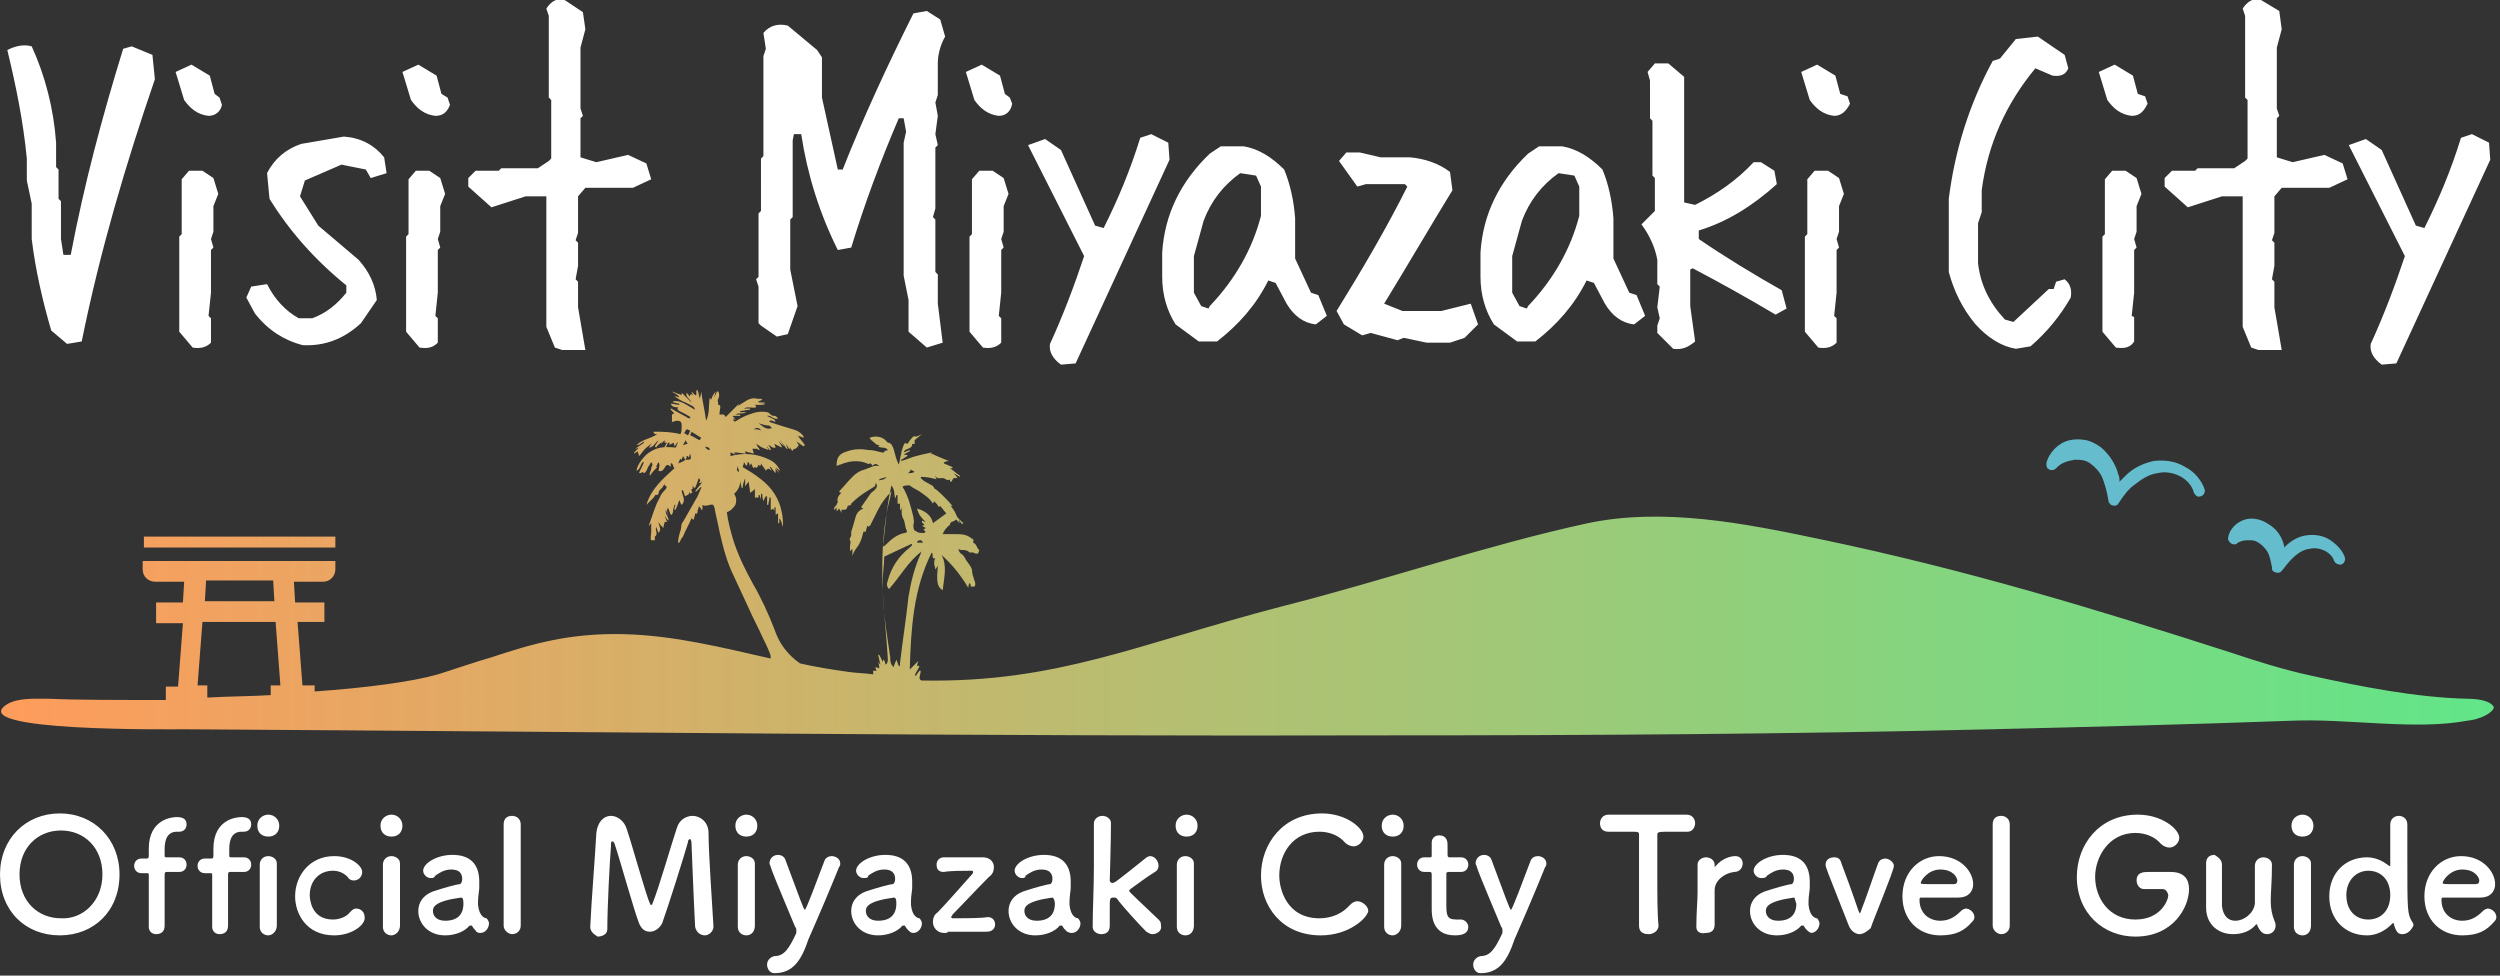 <svg version="1.1" id="レイヤー_1" xmlns="http://www.w3.org/2000/svg" x="0" y="0" viewBox="0 0 205 80" xml:space="preserve"><rect x="0" y="0" width="205" height="80" fill="#333333" stroke="none"/><style>.st0{fill:#fff}</style><path class="st0" d="M0 71.7c0-2.9 2.1-5 4.9-5s4.9 2.1 4.9 5c0 3-2.1 5-4.9 5s-4.9-2-4.9-5zm8.4 0c0-2.2-1.5-3.6-3.4-3.6s-3.4 1.4-3.4 3.6 1.5 3.6 3.4 3.6c1.8.1 3.4-1.4 3.4-3.6zm5.3-.2c-.1 0-.2 0-.2.2v4.2c0 .5-.3.7-.7.7-.3 0-.6-.2-.6-.6v-4.2c0-.2 0-.2-.2-.2h-.4c-.4 0-.6-.3-.6-.6s.2-.6.6-.6h.4c.1 0 .2 0 .2-.2v-.6c0-2.5 2-2.6 2.3-2.6.4 0 .8.1.8.6 0 .3-.2.6-.6.6h-.2c-1 0-1 1.1-1 1.5v.5c0 .1.1.1.2.1h1c.4 0 .6.3.6.6s-.2.6-.6.6h-1zm5.2 0c-.1 0-.2 0-.2.2v4.2c0 .5-.3.7-.7.7-.3 0-.6-.2-.6-.6v-4.2c0-.2 0-.2-.2-.2h-.4c-.4 0-.6-.3-.6-.6s.2-.6.6-.6h.5c.1 0 .2 0 .2-.2v-.6c0-2.5 2-2.6 2.3-2.6.4 0 .8.1.8.6 0 .3-.2.6-.6.6h-.2c-1 0-1 1.1-1 1.5v.5c0 .1.1.1.2.1h1c.4 0 .6.3.6.6s-.2.6-.6.6h-1.1zm2.2-3.8c0-.6.5-.9.9-.9.5 0 .9.4.9.9s-.3.9-.9.9c-.5 0-.9-.3-.9-.9zm.9 9c-.3 0-.7-.2-.7-.7v-5.1c0-.4.3-.7.7-.7.3 0 .7.2.7.6v5.1c0 .5-.4.8-.7.8zm5.4 0c-2.3 0-3.2-1.8-3.2-3.2 0-1.7 1.2-3.3 3.2-3.3 1.4 0 2.3.8 2.3 1.3 0 .4-.3.7-.7.7-.2 0-.4-.1-.5-.3-.3-.3-.7-.5-1.2-.5-1.1 0-1.9.8-1.9 2 0 .3.1 2 1.9 2 .5 0 1.1-.2 1.4-.6.2-.2.3-.3.5-.3.4 0 .7.3.7.7.1.6-1 1.5-2.5 1.5zm3.8-9c0-.6.5-.9.9-.9.5 0 .9.4.9.9s-.3.9-.9.9c-.5 0-.9-.3-.9-.9zm.9 9c-.3 0-.7-.2-.7-.7v-5.1c0-.4.3-.7.7-.7.3 0 .7.2.7.6v5.1c0 .5-.4.8-.7.8zm6.9-.4c-.1-.1-.2-.2-.3-.4h-.2c-.4.5-1.2.8-2 .8-1.4 0-2.2-1-2.2-2 0-.7.4-1.3 1.2-1.6.9-.3 2-.6 2.2-.6.1 0 .2-.2.2-.4s0-.8-.9-.8c-.6 0-1 .3-1.3.5-.1.2-.2.2-.4.2-.3 0-.6-.3-.6-.6 0-.6 1.1-1.3 2.4-1.3 1.4 0 2.2.7 2.2 2.2v.5c0 .2-.1.7-.1 1.1v.3c.1 1 .6 1.1.7 1.1.1.1.2.3.2.4 0 .4-.3.8-.7.8-.1 0-.3 0-.4-.2zm-1.2-2.7c-2.2.3-2.3.8-2.3 1.1 0 .4.3.8 1 .8 1 0 1.5-.5 1.5-1.4 0-.2 0-.5-.2-.5zm3.5 2.3v-8.3c0-.5.3-.7.7-.7.3 0 .7.2.7.7v8.3c0 .4-.3.7-.7.7-.3 0-.7-.3-.7-.7zm7.1.1c.1-2.2.4-5.8.5-7.7.1-.9.6-1.4 1.2-1.4.5 0 1.1.4 1.3 1.1.5 1.5 1.6 5.5 1.9 6.1 0 .1.1.1.1.1s.1 0 .1-.1c.5-1.2 1.5-4.7 2-6.2.2-.7.8-1 1.3-1 .6 0 1.3.5 1.3 1.4 0 1.7.3 5.8.4 7.6v.1c0 .4-.4.7-.7.7s-.7-.2-.8-.7c-.1-1.8-.3-6.9-.3-6.9 0-.2-.1-.3-.1-.3-.1 0-.2.1-.2.3-.3 1.1-1.6 5.2-2.1 6.6-.2.4-.6.7-1 .7s-.7-.2-.9-.7c-.4-1-1.5-5-2-6.5-.1-.2-.1-.2-.2-.2s-.1.1-.1.4c-.1 1.1-.3 5-.3 6.8 0 .4-.4.6-.8.6-.3-.2-.6-.4-.6-.8zm11.9-8.3c0-.6.5-.9.9-.9.5 0 .9.4.9.9s-.3.9-.9.9c-.5 0-.9-.3-.9-.9zm.9 9c-.3 0-.7-.2-.7-.7v-5.1c0-.4.3-.7.7-.7.3 0 .7.2.7.6v5.1c0 .5-.3.8-.7.8zm2.3 3.1c-.4 0-.6-.4-.6-.7 0-.3.2-.6.6-.7.8 0 1.2-.6 1.8-1.9v-.2c0-.1 0-.2-.1-.3-.4-1-1.7-4-2-4.9 0-.1-.1-.2-.1-.3 0-.4.3-.7.7-.7.2 0 .5.1.6.4 1.2 3.2 1.5 4.1 1.6 4.1.1 0 1-2.4 1.6-4 .1-.3.4-.4.6-.4.3 0 .7.2.7.6 0 .1 0 .2-.1.3-.6 1.5-1.7 4.1-2.5 5.9-.6 1.8-1.3 2.8-2.8 2.8zm11-3.5c-.1-.1-.2-.2-.3-.4H74c-.4.5-1.2.8-2 .8-1.4 0-2.2-1-2.2-2 0-.7.4-1.3 1.2-1.6.9-.3 2-.6 2.2-.6.1 0 .2-.2.2-.4s0-.8-.9-.8c-.6 0-1 .3-1.3.5 0 .2-.2.2-.4.2-.3 0-.6-.3-.6-.6 0-.6 1.1-1.3 2.4-1.3 1.4 0 2.2.7 2.2 2.2v.5c0 .2-.1.7-.1 1.1v.3c.1 1 .6 1.1.7 1.1.1.1.2.3.2.4 0 .4-.3.8-.7.8-.1 0-.2 0-.4-.2zm-1.2-2.7c-2.2.3-2.3.8-2.3 1.1 0 .4.3.8 1 .8 1 0 1.5-.5 1.5-1.4 0-.2 0-.5-.2-.5zm4.1 2.9c-.5 0-.9-.4-.9-.9 0-.3.1-.6.4-.8.5-.5 2-2.2 2.8-3.1.1-.1.1-.2.1-.2 0-.1-.1-.1-.2-.1-.6 0-1.7 0-2.2.1-.3 0-.6-.1-.6-.6 0-.3.2-.6.6-.6h3.2c.6 0 .9.4.9.8 0 .3-.1.6-.4.8-1 1-2.3 2.4-3 3.1 0 .1-.1.1-.1.2s.1.1.2.1c.7 0 2.3 0 2.8-.1.4 0 .6.3.6.6s-.2.6-.7.6h-3.2c.1.1-.2.1-.3.1zm10-.2c-.1-.1-.2-.2-.3-.4h-.2c-.4.5-1.2.8-2 .8-1.4 0-2.2-1-2.2-2 0-.7.4-1.3 1.2-1.6.9-.3 2-.6 2.2-.6.1 0 .2-.2.2-.4s0-.8-.9-.8c-.6 0-1 .3-1.3.5 0 .2-.2.2-.3.2-.3 0-.6-.3-.6-.6 0-.6 1.1-1.3 2.4-1.3 1.4 0 2.2.7 2.2 2.2v.5c0 .2-.1.7-.1 1.1v.3c.1 1 .6 1.1.7 1.1.1.1.2.3.2.4 0 .4-.3.8-.7.8-.1 0-.3 0-.5-.2zm-1.1-2.7c-2.2.3-2.3.8-2.3 1.1 0 .4.3.8 1 .8 1 0 1.5-.5 1.5-1.4 0-.2-.1-.5-.2-.5zm8.2 3c-.2 0-.3-.1-.5-.2-.4-.4-1.9-2-2.4-2.7-.1-.1-.1-.1-.3-.1-.3 0-.3.1-.3.9v1.4c0 .3-.1.7-.7.7-.3 0-.7-.2-.7-.6 0-1.3.1-3.3.1-5v-3.5c0-.3.3-.6.7-.6.3 0 .7.2.7.6 0 1.4-.1 4.7-.1 4.7 0 .1.1.2.2.2.2 0 .2 0 2.7-2 .1-.1.3-.2.4-.2.4 0 .7.4.7.8 0 .2-.1.4-.3.5-.8.5-1.3.9-2 1.4l-.1.1c0 .1 0 .1.1.2.7.7 1.9 1.8 2.3 2.2.2.2.2.3.2.5.1.4-.3.7-.7.7zm1.9-8.9c0-.6.5-.9.9-.9.5 0 .9.4.9.9s-.3.9-.9.9c-.5 0-.9-.3-.9-.9zm.8 9c-.3 0-.7-.2-.7-.7v-5.1c0-.4.3-.7.7-.7.3 0 .7.2.7.6v5.1c0 .5-.3.8-.7.8zm11.1 0c-3.2 0-4.9-2.4-4.9-4.9 0-2.6 1.8-5.1 5-5.1 2 0 3.4 1.2 3.4 1.9 0 .4-.4.8-.8.8-.2 0-.5-.1-.7-.3-.5-.6-1.3-.9-2.1-.9-2.2 0-3.3 1.8-3.3 3.6 0 1.1.6 3.5 3.3 3.5 1 0 1.9-.4 2.5-1.1.2-.2.4-.3.6-.3.4 0 .9.4.9.8-.1.6-1.6 2-3.9 2zm5-9c0-.6.5-.9.9-.9.5 0 .9.4.9.9s-.3.9-.9.9c-.5 0-.9-.3-.9-.9zm.9 9c-.3 0-.7-.2-.7-.7v-5.1c0-.4.3-.7.7-.7.3 0 .7.2.7.6v5.1c0 .5-.4.8-.7.8zm4.6-5.2c-.2 0-.2.1-.2.1V74c0 1 0 1.4.8 1.4h.4c.3 0 .6.3.6.6 0 .5-.4.7-1.1.7-1.9 0-1.9-1.7-1.9-2.2v-2.8c0-.2-.1-.2-.2-.2h-.4c-.4 0-.6-.3-.6-.6s.2-.6.6-.6h.4c.2 0 .2 0 .2-.2v-1c0-.4.3-.6.6-.6.7 0 .7.6.7.8v.8c0 .2.1.2.2.2h.9c.4 0 .6.3.6.6s-.2.6-.6.6h-1zm2.6 8.3c-.4 0-.6-.4-.6-.7 0-.3.2-.6.6-.7.8 0 1.2-.6 1.8-1.9v-.2c0-.1 0-.2-.1-.3-.4-1-1.7-4-2-4.9 0-.1-.1-.2-.1-.3 0-.4.3-.7.7-.7.2 0 .5.1.6.4 1.2 3.2 1.5 4.1 1.6 4.1.1 0 1-2.4 1.6-4 .1-.3.4-.4.6-.4.3 0 .7.2.7.6 0 .1 0 .2-.1.3-.6 1.5-1.7 4.1-2.5 5.9-.6 1.8-1.3 2.8-2.8 2.8zm13-3.9v-7.4c0-.3 0-.3-.8-.3h-1.7c-.5 0-.7-.3-.7-.7 0-.3.2-.7.7-.7h6.4c.5 0 .7.4.7.7 0 .3-.2.7-.6.7h-1.2c-1.3 0-1.3 0-1.3.3v3.4c0 1.5 0 3.1.1 4 0 .4-.4.7-.8.7-.5 0-.8-.2-.8-.7zm4.7.1c0-1.2.1-2.1.1-2.8v-2.3c0-.4.4-.6.7-.6.3 0 .7.2.7.6v.2l.1-.1c.5-.6 1.2-.8 1.6-.8.4 0 .6.3.6.6s-.2.7-.7.7c-.8.1-1.6.7-1.6 1.5v2.8c0 .3-.1.7-.7.7-.5.1-.8-.1-.8-.5zm9.1.3c-.1-.1-.2-.2-.3-.4h-.2c-.4.5-1.2.8-2 .8-1.4 0-2.2-1-2.2-2 0-.7.4-1.3 1.2-1.6.9-.3 2-.6 2.2-.6.1 0 .2-.2.2-.4s0-.8-.9-.8c-.6 0-1 .3-1.3.5-.1.2-.3.2-.5.2-.3 0-.6-.3-.6-.6 0-.6 1.1-1.3 2.4-1.3 1.4 0 2.2.7 2.2 2.2v.5c0 .2-.1.7-.1 1.1v.3c.1 1 .6 1.1.7 1.1.1.1.2.3.2.4 0 .4-.3.8-.7.8.1 0-.1 0-.3-.2zm-1.1-2.7c-2.2.3-2.3.8-2.3 1.1 0 .4.3.8 1 .8 1 0 1.5-.5 1.5-1.4-.1-.2-.1-.5-.2-.5zm5.4 3c-.3 0-.7-.2-.9-.7-1.9-4.8-1.9-4.8-1.9-5 0-.4.3-.6.7-.6.3 0 .5.1.6.5.2.5 1 2.7 1.4 3.9l.1.2s.1-.1.1-.2c.4-1 1.1-3.1 1.4-3.9.1-.3.4-.4.6-.4.3 0 .7.3.7.6 0 .4-1.8 4.7-1.9 5.1-.2.2-.6.5-.9.5zm6.6.1c-1.8 0-3.1-1.3-3.1-3.2 0-2 1.4-3.3 3-3.3 1.8 0 2.8 1.3 2.8 2.3 0 .6-.4 1.1-1.2 1.1h-3.1c-.1 0-.1.1-.1.2 0 1.1.8 1.7 1.7 1.7.8 0 1.3-.4 1.7-.8.1-.1.3-.2.4-.2.3 0 .7.3.7.7 0 .2-.1.3-.2.4-.6.7-1.3 1.1-2.6 1.1zm1.4-4.5c0-.2-.3-.9-1.4-.9-1 0-1.6.9-1.6 1.1 0 .1.1.1 1.3.1h1.4c.2 0 .3-.1.3-.3zm2.9 3.7v-8.3c0-.5.3-.7.7-.7.3 0 .7.2.7.7v8.3c0 .4-.3.7-.7.7-.3 0-.7-.3-.7-.7zm13.9-3h-1.5c-.4 0-.6-.4-.6-.7 0-.7.6-.7 1-.7h1.8c1.1 0 1.5.6 1.5 1.4 0 1.5-1.3 3.9-4.4 3.9-2.6 0-4.8-1.9-4.8-4.9 0-2.6 1.8-5.1 5-5.1 2 0 3.4 1.2 3.4 1.9 0 .4-.4.8-.8.8-.2 0-.5-.1-.7-.3-.5-.6-1.3-.9-2.1-.9-2.2 0-3.3 2-3.3 3.6 0 1.7 1.1 3.5 3.3 3.5 2.1 0 2.7-1.6 2.7-2-.1-.4-.3-.5-.5-.5zm4.9-2v3.4c.1.8.5 1.2 1.1 1.2.7 0 1.5-.6 1.6-1.4V71c0-.4.3-.7.7-.7.3 0 .7.2.7.6 0 1.4-.1 2.2-.1 3 0 .6.1 1.1.3 1.6.1.2.1.3.1.4 0 .4-.3.7-.7.7-.4 0-.6-.3-.8-.7v-.1h-.1c-.5.6-1.2.8-1.9.8-1.1 0-2.2-.7-2.2-2.2v-3.6c0-.5.3-.7.7-.7.3.2.6.4.6.8zm5.7-3.2c0-.6.5-.9.9-.9.5 0 .9.4.9.9s-.3.9-.9.9c-.5 0-.9-.3-.9-.9zm.9 9c-.3 0-.7-.2-.7-.7v-5.1c0-.4.3-.7.7-.7.3 0 .7.2.7.6v5.1c0 .5-.3.8-.7.8zm8.2-.1c-.3 0-.5-.1-.7-.8 0-.1 0-.1-.1-.1l-.1.1c-.5.5-1.2.9-2 .9-1.8 0-3.1-1.3-3.1-3.2 0-1.9 1.3-3.2 3.1-3.2.7 0 1.3.3 1.8.7h.1v-3.4c0-.4.3-.7.7-.7.3 0 .7.2.7.7v2.5c0 4.7 0 4.8.4 5.5.1.1.1.2.1.3-.2.4-.5.7-.9.7zm-1-3.2c0-1.3-.8-2-1.8-2s-1.8.8-1.8 2c0 1.3.8 2 1.8 2s1.8-.7 1.8-2zm5.9 3.3c-1.8 0-3.1-1.3-3.1-3.2 0-2 1.4-3.3 3-3.3 1.8 0 2.8 1.3 2.8 2.3 0 .6-.4 1.1-1.2 1.1h-3.1c-.1 0-.1.1-.1.2 0 1.1.8 1.7 1.7 1.7.8 0 1.3-.4 1.7-.8.1-.1.3-.2.4-.2.3 0 .7.3.7.7 0 .2-.1.3-.2.4-.6.7-1.3 1.1-2.6 1.1zm1.4-4.5c0-.2-.3-.9-1.4-.9-1 0-1.6.9-1.6 1.1 0 .1.1.1 1.3.1h1.4c.2 0 .3-.1.3-.3z"/><path d="M179.2 38.3c-.8-.5-1.7-.6-2.6-.5-.9.2-1.7.6-2.3 1.2l-.5.5c0-.2 0-.4-.1-.6-.2-.8-.7-1.6-1.4-2.2-.4-.3-.8-.5-1.2-.6-.5-.1-1-.1-1.4 0-.9.2-1.7 1-1.9 1.9 0 .1 0 .3.1.4.2.2.5.2.7 0l.1-.1c.4-.4.9-.5 1.4-.6.5 0 .9 0 1.3.3s.8.7 1 1.2c.2.5.4 1.2.5 1.9 0 .1.1.2.2.3.2.1.5.1.6-.1.4-.6.8-1.2 1.4-1.6.5-.4 1.1-.8 1.8-.9 1.2-.3 2.7.4 3 1.6.1.2.3.4.5.3.2 0 .4-.2.4-.5-.2-.7-.8-1.5-1.6-1.9zm11.9 6c-.6-.4-1.3-.5-2-.4-.7.1-1.3.5-1.7.9l-.1.1v-.1c-.1-.6-.5-1.3-1.1-1.7-.3-.2-.6-.4-1-.5-.4-.1-.8-.1-1.1 0-.7.2-1.3.8-1.4 1.5 0 .1 0 .2.1.3.1.2.4.3.6.2l.1-.1c.4-.2.6-.2.9-.2.3 0 .5 0 .8.2.3.2.5.4.7.7.2.3.3.8.4 1.3 0 .2 0 .3.2.4.2.1.5.1.6-.1l.1-.1c.6-.8 1.3-1.6 2.2-1.7.8-.2 1.8.3 2 1 .1.2.3.3.5.3s.4-.2.4-.5c-.1-.5-.6-1.1-1.2-1.5z" fill="#64bccd"/><linearGradient id="SVGID_1_" gradientUnits="userSpaceOnUse" x1=".118" y1="46.149" x2="204.151" y2="46.149"><stop offset="0" stop-color="#ff9c5c"/><stop offset="1" stop-color="#62e589"/></linearGradient><path d="M27.5 44.9H11.8V44h15.7v.9zm174.8 14.2c-4.3.8-9.8-.2-14.4 0-8.2.3-16.4.5-24.6.7-16.5.4-32.9.5-49.4.5-32.9.1-65.8-.3-98.7-.5-1.4 0-17.9.2-14.7-2 .9-.6 2.3-.5 3.6-.5 2.1.1 5.6.1 9.5.1v-1.1h1l.4-5.2h-2.2v-1.7H15l.1-1.7h-2.4c-.5 0-1-.4-1-1V46h15.8v.7c0 .5-.4 1-1 1h-2.4l.1 1.7h2.4V51h-2.2l.4 5.2h1v.5c4.3-.3 8-.8 10.1-1.4 1.6-.5 3-1 4.4-1.4 3.3-1.1 6.4-2 10.8-1.9 4.2.1 8.1 1.1 12.1 2 0-.1 0-.3-.1-.5-.2-.5-.4-.9-.6-1.3-.3-.7-.7-1.4-1-2.1-.4-.9-.9-1.9-1.3-2.8-.6-1.2-.9-2.4-1.2-3.7-.1-.6-.3-1.3-.4-1.9 0-.1-.1-.2-.1-.3-.3-.1-.6.2-.9 0v.4h-.1c0-.1-.1-.2-.2-.3 0 .2-.1.3-.1.4 0 .1 0 .3-.2.2 0 .2-.1.3-.1.5h-.1c0-.1-.1-.1-.1-.1-.2.5-.5 1-.7 1.5-.1.1-.2.3-.3.5h-.1c0-.3.1-.7.2-1 .1-.2 0-.5.2-.7.1-.2.3-.5.4-.7.1-.2.3-.5.4-.7.1-.2.3-.5.4-.7.1-.2.2-.5.3-.7v-.1l-.4.4H57c.2-.3.4-.5.6-.8 0 0-.1 0-.1.1h-.2c.1-.1.2-.2 0-.4-.1.3-.2.6-.3.8h-.1c0-.1-.1-.1-.1-.2v.3h-.1c0 .1 0 .2.1.3-.1 0-.1 0-.2.1 0-.1-.1-.1-.1-.2v.2c-.1.1-.2.1-.3.2-.1-.1-.1-.3-.2-.5h-.1c0 .4.4.8 0 1.2-.1-.1-.1-.2-.2-.4-.1.3-.2.6-.3.8h-.1c0-.1 0-.2.1-.4h-.1c0 .1-.1.3-.1.4 0 .1 0 .2-.1.4H55c-.1-.2-.1-.3-.2-.5h-.1c0 .2 0 .4.1.6-.1-.1-.1-.3-.2-.5-.1.4.3.6.2.9-.1-.1-.2-.3-.3-.4.1.2.1.3.2.5h-.2c0 .1-.1.3-.1.5-.2-.2-.3-.3-.4-.5 0 .3.3.6 0 .9-.1-.2-.1-.3-.2-.5-.1.3.2.6-.1.8v.3h-.3c-.1-.2 0-.4 0-.7v-.7c-.1.1-.1.2-.2.2.3-.8.5-1.6.9-2.3.1-.3.3-.5.5-.7.1-.2.1-.2-.1-.3 0-.1.1-.2.1-.2-.1.1-.2.2-.3.4-.1.1-.3.2-.3.5l-.1.1c-.2-.1-.2.1-.3.2l-.6.6c.4-1.3 1.3-2.1 2.3-3-.1-.1-.1-.3-.2-.4H55v.3l-.1-.1c-.1-.1-.2-.1-.3 0-.1.1-.1.2-.2.3-.1.1-.2.2-.4.1.1-.5.1-.5 0-.7-.1.1-.1.2-.2.4h.1c-.2.2-.4.4-.6.7-.1-.2.1-.4.1-.6 0-.1.1-.2.1-.3 0 0 0-.1-.1-.2-.1.1-.1.2-.2.3-.1.1-.1.3-.2.4-.1.1-.1.3-.3.1 0 0-.1.1-.3.1.1-.3.3-.6.4-.9h-.1c-.2.2-.2.6-.5.7 0-.4.6-1.3 1.2-1.6.5-.3 1-.4 2-.3.1-.1.1-.3.2-.4h-.1c0 .1-.1.2-.2.3 0-.1 0-.2-.1-.3-.1.1-.2.1-.3.2v-.2h-.1c-.1.1-.1.2-.2.4 0 0-.1 0-.1-.1.1-.1.1-.2.2-.3h-.2v-.2l-.3.3c0-.1.1-.2.1-.2-.2.2-.4.3-.5.5l-.1-.1c.1-.2.2-.3.3-.5-.3.2-.4.6-.8.6.1-.1.2-.3.3-.4-.2.2-.4.3-.6.5-.2.2-.3.4-.5.6 0-.1-.1-.3-.1-.4-.1.1-.2.1-.3.2v-.1l.4-.4c-.1 0-.2.1-.3.1.2-.2.5-.3.7-.5v-.1c-.2.1-.3.3-.6.3.5-.5 1.1-.5 1.7-.9-.2 0-.2 0-.3-.1v-.1c.7 0 1.4 0 2.2.2.1-.2.1-.5.1-.7 0-.3-.1-.4-.4-.4-.1 0-.3.1-.4.1V34s.1-.1.2-.1l-.3-.3v-.1c.1 0 .2.1.2.1.4.2.7.4 1.1.6.1.1.2.1.3.1v-.1c-.1-.1-.2-.1-.3-.2l-.6-.3c-.1-.1-.2-.1-.1-.3-.2 0-.5 0-.6-.3.2 0 .5.1.7.1v-.1c-.2 0-.3-.1-.5-.1v-.1c.7-.1 1.2.4 1.8.7-.1-.3-.2-.3-.8-.6-.3-.1-.6-.3-.9-.5.1 0 .2 0 .4.1-.1-.3-.4-.3-.6-.5.3.1.5.2.8.3v-.2l.8.8c-.1-.3-.5-.4-.4-.8.1.1.2.2.2.3.1 0 .1-.3.3-.1 0-.1-.1-.2-.1-.3l.3.3h.1V32h.1c.1.2.1.5.2.7 0-.2.1-.4.1-.6.1.8.3 1.6.4 2.4.3-.6.2-1.3.3-1.9 0 .1.1.1.1.2.1-.3.2-.5.4-.7-.1.2-.1.4-.2.6l.3-.6h.1c.1.2.1.4 0 .6-.1.1 0 .3 0 .5.3 0 .1.3.1.8.2 0 .4-.1.5.2l1.1-1.1c0 .1-.1.1-.1.2.1-.1.2-.1.3-.2.2-.1.3-.2.5-.3.2-.1.5-.2.8-.1h.2c.1 0 .2 0 .2.1-.1 0-.2.1-.3.1v.1h.5v.1h-.4c.2 0 .4.1.5.1h-.9c.1.1.1.1.1.2-.3.1-.7-.1-1 .1h.5v.1c-.3 0-.5.1-.8.1v.1h.5c-.3.2-.6 0-.9.2h.4v.1h-.6v.1h.2c-.1 0-.1.1-.2.1.1 0 .2.1.3.1h-.3c.1.2.2.2.3.1.3-.2.7-.4 1-.5.5-.2 1-.3 1.5-.2.1 0 .2.1.3.2.1.1.2.1.3.1.1 0 .2.1.3.2-.3.2-.6-.3-.9-.2.3.2.6.2.7.5-.1 0-.2-.1-.3-.1-.1 0-.2-.1-.2.1.6.2 1.2.4 1.9.6.4.1.7.3.9.6v.1c-.2-.1-.4-.1-.5-.2.2.3.4.5.6.8l-.1.1c-.2-.1-.4-.3-.6-.4.1.1.1.2.2.3-.3.5-.5.2-.5.5-.1-.1-.2-.2-.2-.4v.2h-.1c-.1-.2-.2-.3-.3-.5.1.2.1.3.2.5h-.1c-.2-.3-.4-.5-.6-.8.1.2.3.4.4.6-.2-.2-.4-.3-.5-.5.1.2.2.3.3.5v.1l-.6-.3c0 .1.1.2.1.3-.3.1-.4-.2-.6-.2.1.1.2.3.2.4h-.1c-.1-.1-.1-.2-.2-.3 0 .1.1.2.1.3-.2-.1-.3-.1-.5-.2s-.3-.2-.5-.3c.1.2.2.3.3.5h-.1c-.1-.1-.1-.1-.2-.1h-.3c0 .1.1.2.1.4-.3-.1-.5-.1-.7-.2 0 .1 0 .1.1.2-.3 0-.6-.1-1-.1 0 .1.1.1.1.2-.1-.1-.2-.1-.4-.2v.3c1.1-.3 2.2-.2 3.2.3.4.2.6.4.9.9-.2-.1-.3-.2-.4-.3.1.2.2.3.3.5-.1-.1-.2-.2-.3-.4v.4c-.2-.2-.3-.4-.4-.5h-.1c.1.1.1.2.2.3-.2-.1-.3-.3-.5 0-.1-.2-.3-.4-.4-.6 0 .1 0 .2-.1.2l-.1-.1c0 .1-.1.2-.2.3 0-.1-.1-.1-.1-.1l-.1.1c-.1-.1-.1-.2-.2-.4-.1.1-.1.2-.1.3 0-.2-.1-.3-.1-.4h-.1c0 .1 0 .2-.1.3-.1-.1-.1-.2-.2-.3 0 .2-.1.3-.1.4.5.3 1 .6 1.5 1 .9.7 1.5 1.6 1.7 2.7.1.4.1.8.1 1.2-.1-.2-.1-.5-.3-.7v.4h-.1v-.8c-.1 0-.1.1-.2.1v-.6h-.1v.3c0-.1-.1-.1-.1-.2 0 0-.1.1-.2.1v-1h-.1c0 .2-.1.4-.1.6h-.1v-.7h-.1c-.1.1-.1.2-.2.4-.1-.3-.1-.5-.1-.6h-.1v.5c0-.1-.1-.3-.1-.4h-.1v.2h-.3v-.7c-.1.1-.2.2-.4.3 0-.3-.1-.6-.1-.9-.1.1-.2.2-.3.4v-.7c-.1.3-.2.5-.2.8h-.1c0-.2-.1-.4-.1-.6 0 .5-.2.8-.5 1.1.2.3.2.6.1.9-.2.3-.4.5-.7.6.1.8.3 1.5.5 2.2.4 1.3 1 2.5 1.6 3.6.7 1.2 1.3 2.5 1.8 3.8.4 1.2 1.1 2.1 2.1 2.8 1.3.3 2.6.5 4 .7.7.1 1.4.1 2 .2V55h.3c-.1-.1-.1-.2-.1-.3.1 0 .2.1.3.1 0-.1 0-.3-.1-.5l.2.2c-.1-.3-.1-.5-.2-.8h.1l.3.6v-.1s0-.1.1-.1c0 .1.1.2.1.4.2-.1.2-.3.2-.5-.1-1.7-.3-3.5-.4-5.2-.1-2.4-.1-4.8.4-7.2.1-.4.2-.8.3-1.3-.4.4-.8.9-1.1 1.5l-.6 1.2c0 .1-.1.1-.2.2l-.1-.1c0 .2-.1.3-.1.5h-.2c-.1.4-.2.8-.4 1.1-.2.3-.4.5-.5.9V45l-.2.2v-.4c0-.2.1-.3 0-.5-.1-.1.1-.3.1-.4v-.3c.1-.3.2-.6.3-1 .1-.4.2-.7.7-.9-.1 0-.1-.1-.2-.1.2-.3.5-.7.7-1 .1-.2.3-.3.4-.4.2-.2.3-.4.1-.6 0 .1 0 .2-.1.3-.3.2-.5.3-.8.5-.3.2-.7.5-1 .8l-.1.1c0 .2-.2.1-.3.2 0 .1-.1.3-.2.3H69v.3c0-.1-.1-.2-.2-.4-.1.1-.1.2-.2.2v-.3c-.1.1-.1.2-.2.2v-.1c0-.1.1-.2.2-.3 0-.1.1-.2.1-.2-.1-.4.1-.6.3-.8-.1 0-.1 0-.2-.1.4-.4.7-.8 1.1-1.2.3-.3.6-.5 1-.6.3-.1.5-.2.8-.3h.4c-.3-.2-.3-.2-.6 0 0-.1 0-.1-.1-.2-.1 0-.2.1-.3 0-.7-.3-1.5-.2-2.2.1-.1 0-.2.1-.3.1 0-.7.2-1 .9-1.2.6-.2 1.1-.2 1.7-.1.4 0 .7.1 1.1.2h.2c0-.2.2-.1.3-.2-.2-.3-.5-.1-.8-.3.1-.1.2-.1.2-.1h-.1c-.2 0-.3-.1-.4-.2-.1-.1-.3-.2-.4-.4.5-.2 1.1-.1 1.4.3l.1.1c.3 0 .4.3.5.6.1.4.2.8.4 1.2.1-.3.1-.6.2-.9 0-.2.1-.4.2-.7.1-.2.1-.2.3-.1.1-.1.2-.3.3-.4.1-.1.2-.3.4-.2.1 0 .3-.1.5-.2-.5.4-.5.4-.6.5v.3h-.2c0 .5-.6.3-.7.7.2-.1.3-.1.5-.2v.1c-.2.1-.4.2-.5.3h.3v.1c-.2.1-.3.2-.5.3v.1c.4-.1.8-.3 1.2-.4.4-.1.8-.2 1.3-.3-.1.2-.1.3-.2.4.1-.1.1-.2.2-.3.4.2.9.4 1.4.6-.2 0-.3.1-.4.1v.1c.2.1.5.2.7.3v.1h-.2c.3.2.5.4.8.6v.1c-.2-.1-.3-.2-.5-.3.1.1.2.2.3.4h-.3c-.1.1-.1.2-.2.3h-.1v-.2c-.2.2-.4-.1-.6-.1-.2 0-.5.1-.6-.2 0 .1 0 .1.1.3-.4-.1-.8-.2-1.3-.2 0 .1 0 .1.1.2.2.2.5.3.8.5.1 0 .1.1.2.2 0 0 0 .1.1.1.2.1 1.2 1.1 1.4 1.4-.1 0-.1 0-.2-.1.2.3.4.5.5.8.1.3.4.5.6.7 0 0-.1 0-.1.1-.1-.1-.2-.3-.3-.4 0 .1.1.2.1.3l-.3-.3c-.1.1-.3.2-.4.2-.1.1-.1.3-.2.3-.2.2-.4.4-.5.7h1.1c.4 0 .8 0 1.2.3.1.1.3.1.2.3v.1c.3.1.3.5.5.6 0 .1-.1.2-.1.3-.1 0-.3 0-.4-.1h-.3c-.2-.2-.4-.2-.6-.2-.1 0-.2 0-.3-.1 0 .2.1.3.2.4.2.1.3.3.4.5.2.3.4.5.5.8 0 .3.1.6.2.9.1.2.1.4 0 .5h-.3c0-.1 0-.2-.1-.3-.1.2-.1.3-.1.4-.6-1-1.3-1.9-2.2-2.7.5.9.2 1.9.1 2.9-.5-.3-.5-.8-.4-2-.1.1-.1.2-.2.3 0-.2-.1-.3-.1-.5 0-.1 0-.3.1-.4-.4 0-.1-.3-.3-.5-1.5 3-1.7 6.2-1.8 9.6l.7-.7c0 .1-.1.2-.1.4h.2c-.1.3-.3.5-.4.8h.1c.1-.1.2-.3.3-.4h.1c0 .2-.1.4-.1.6 0 .1.1.2.2.2 11.1.2 17.7-3 29.6-6.1 8.3-2.1 16.7-5 25-6.8 6.2-1.3 12.8 0 19 1.3 12 2.5 22.5 5.7 33.7 9.3 2.1.7 4.3 1.4 6.6 1.9 4.1.9 8.6 1.8 12.9 1.9.9 0 1.9.2 2.1.7-.1.5-1.2 1-2.2 1.1zM74.4 38.8h.1c.1 0 .3 0 .5-.1-.1-.1-.2-.1-.3-.2-.1.2-.2.3-.3.3zm-.4 1.1c.5.8.7 1.7.9 2.5 0 .2.1.4 0 .6 0 .2 0 .4.1.5.2.1.3.2.5.2h.3l.1-.1-.2-.2c.1 0 .1 0 .2-.1-.1-.1-.2-.1-.3-.2.1 0 .1 0 .2-.1-.1-.1-.2-.1-.2-.2v-.1c.1 0 .2.1.3.1-.3-.3-.6-.6-.7-1.1.7.2 1.2.6 1.3 1.2.4-.3.7-.5 1.1-.8-.2-.2-.3-.4-.5-.6 0 0-.1 0-.1.1-.1-.2-.3-.4-.4-.5 0 .1-.1.1-.1.2-.3-.5-.7-.7-1.1-1-.3-.2-.6-.3-.8-.5-.3 0-.4 0-.6.1zm1.5 4.4c-.1 0-.3 0-.3.2h.5c-.1-.1-.1-.2-.2-.2zm-2.8-5.2c-.2.1-.4.1-.6.2v.1c.2-.1.4 0 .6-.3zm-.3 5.7c.1 0 .1 0 0 0 .1 0 .2-.1.2-.1.5-.5 1-.9 1.6-1 .2 0 .2-.2.1-.3-.1-.3-.1-.6-.2-.8-.2-.3-.2-.7-.1-1.1 0 .1-.1.2-.1.3h-.1v-.5h-.2v-.7h-.1c0 .1-.1.2-.1.3-.1-.4 0-.7-.3-1.1-.4 1.7-.5 3.4-.7 5zm0 2.6c-.1 2.2.3 4.4.6 6.5 0 .3 0 .6.3.8 0-.2.1-.3.2-.6.1.2.1.3.2.5h.1v-.2c.2-1.8.5-3.6.7-5.5.2-1.2.5-2.4 1-3.5 0-.1.1-.2.1-.2-1.1.8-1.8 2.1-2.7 3.1-.2-.2-.2-.4-.1-.7.3-1.1.9-2 1.8-2.7l.2-.2s0-.1-.1-.1c-.1.1-.2.1-.4.2-.6.3-1.1.5-1.7.8-.1 0-.1.1-.1.2 0 .5-.1 1.1-.1 1.6zm-11.8-8.7c0-.2-.1-.3-.1-.5-.1.4-.1.4.1.5zm1.6-4c.3.2.6.6 1.1.4l-.2-.2c-.3 0-.6-.1-.9-.2zm-.4.5c.2 0 .4 0 .6.1-.1-.2-.3-.3-.6-.1zm-5.7.3c.1.1.2.1.3.2.1-.1.1-.2.2-.4-.1 0-.2-.1-.3-.1-.1.1-.1.2-.2.3zm-.1 1c.1 0 .2-.1.4-.1-.1-.1-.1-.2-.2-.3 0 .1-.1.2-.2.4zm.6.7c-.1.2-.1.3-.1.4 0-.1-.1-.2-.1-.2h-.1c0 .1 0 .2-.1.3-.1-.1-.1-.2-.2-.3 0 .1-.1.2-.1.3-.1 0-.1-.1-.1-.1-.1.1-.1.3-.2.4.3-.1.5-.2.6-.3.5 0 .5 0 .4-.5zm.9-1.3c-.3-.2-.5-.3-.8-.5 0 .1-.1.2-.1.3.3.1.5.3.8.4 0 0 0-.1.1-.2zm.7 1c0-.3-.3-.2-.4-.3.1.2.2.3.4.3zM16.8 49.3h5.7l-.1-1.7h-5.5l-.1 1.7zm6.2 7l-.4-5.3h-6l-.4 5.2h.8v1c1.7-.1 3.5-.1 5.2-.2v-.8h.8z" fill="url(#SVGID_1_)"/><path class="st0" d="M5.5 28.2l-1.3-1.1c-.7-2.4-1.3-5-1.6-7.5v-2.9l-.4-1.9V13c-.3-3.1-.9-6-1.6-8.9.6-.3 1.3-.5 2-.3 1.1 2.4 1.8 5.1 2 7.9v2l.2.2v2.4l.2.2v3.1l.2 1.3h.6C6.9 15.1 8.4 9.5 10.1 4l.7-.2 1.7.7.2 2c-2.4 7-4.5 14.1-6 21.5l-1.2.2zM17.1 9.5c-.9-.1-1.5-.6-2-1.3l-.7-2.3 1.3-.6 1.5.9.4 1.5.4.3.2.6c-.1.5-.5.9-1.1.9zm-1.3 19l-1.1-1.3v-7.8l.2-.2v-4.5l.6-.7h1.1l.9.6.4 1.3-.4 1V19l-.2.6.2.7-.2.2V24l-.2 1.9.2.2v2c-.4.4-.9.5-1.5.4zm9-.2c-1.5-.4-2.8-1.2-3.9-2.6l-.7-1.3.4-.9 1.3-.2c.6 1.2 1.5 2.2 2.6 2.8h1.1c1.1-.4 2-1.1 2.8-2.1v-.6c-2.6-2.1-4.7-4.5-6.3-7.1l-.2-2.1c.6-1.2 1.6-2 2.8-2.4l3.5-.6c1.4.1 2.5.7 3.3 1.7l.2 1.3-1.3.4-.4-.7-2-.4-3 1.3-.4 1.3 1.5 2.4 3.3 2.8c.9 1 1.4 2.1 1.5 3.3l-1.3 1.9c-1.4 1.3-3 1.9-4.8 1.8zM35.7 9.5c-.9-.1-1.5-.6-2-1.3L33 5.9l1.3-.6 1.5.9.4 1.5.5.3.2.6c-.2.5-.5.9-1.2.9zm-1.3 19l-1.1-1.3v-7.8l.2-.2v-4.5l.6-.7h1.1l.9.6.4 1.3-.4 1V19l-.2.6.2.7-.2.2V24l-.2 1.9.2.2v2c-.4.4-.8.5-1.5.4zm11.7.2l-.6-.2-.7-1.7V16.1h-1.7l-2.8.9-1.9-1.7v-.7l.6-.6h1.9l.2-.2h3l.9-.6.2-.2V8.2L45 8V1.3l-.2-.6c.4-.6.9-.9 1.5-.7l1.5 1 .2 1.4-.4 1.5v5l.2.6-.2.2v3.2l1.3.4 2.6-.6 1.5.7.4 1.3-1.5.7H48l-.6.7v3l-.2.6.2.2v1.9l-.2 1.1.2.2v2.1l.6 3.5h-1.9zm29.9-.2l-1.5-1.3v-2.6l-.4-2V11.7l.2-.9-.2-1.1h-.4c-1.5 3.5-2.8 7-3.9 10.6l-1.1.2c-1.5-3-2.5-6.2-3-9.5h-.6l-.1.5v6.3l-.2.2v4.1l.6 3-.8 2.3-.9.2-1.3-.9-.2-.2v-3l-.2-.6.2-.2v-5.2l.2-.2V13l.2-.2V4.6l.2-.6-.2-1.3c.5-.6 1.2-.8 2-.6l2.4 2 .4.6V8l1.3 5.9h.4c1.7-4.3 3.7-8.6 5.8-12.8L76 .9l1.1.7.4 1.4c-.4.7-.6 1.5-.6 2.2v2.6l-.2.6.2 1.1-.2 1.5.2.9-.2.2v5l-.2.7.2.2v4.3l.2.2v2.4l.4 3.2-1.3.4zm5.9-19c-.9-.1-1.5-.6-2-1.3l-.7-2.3 1.3-.6 1.5.9.4 1.5.4.3.2.5c-.1.6-.5 1-1.1 1zm-1.3 19l-1.1-1.3v-7.8l.2-.2v-4.5l.6-.7h1.1l.9.6.4 1.3-.4 1V19l-.2.6.2.7-.2.2V24l-.2 1.9.2.2v2c-.4.4-.9.5-1.5.4zm6.4 1.4c-.7-.5-1-1.1-.9-1.7 1.1-2.4 2-4.8 2.8-7.2l-4.6-9.1 1.4-.5 1.3.9 2.8 6.2.7.2c1.2-2.4 2.2-4.8 3-7.4l.9-.3 1.4.7.1 1.4-7.7 16.7-1.2.1zM98.3 28l-1.9-1.4c-.7-1.1-1.1-2.4-1.1-3.9v-2c.2-3.1 1.5-5.8 3.9-8.1l.9-.6h1.9c1.2.2 2.3.9 3.3 1.9.5 1.2.8 2.6.9 4v3.3l1.3 2.8.6.2.7 1.7-.9.7c-1-.1-1.8-.7-2.4-1.7l-.9-1.7-.6-.2c-1 2-2.4 3.6-4.2 5h-1.5zm.9-2.9c2.1-2.2 3.5-4.7 4.2-7.4v-2.4l-.4-.9-1.3-.2c-1.4 1-2.4 2.3-3 3.9l-.8 2.9v3l.6 1.1.6.2.1-.2zm15.4 2.8l-2.2-.6-.7.2-1.5-.9-.6-1.1c2.1-3.4 4.1-6.8 5.8-10.2l-.2-.2H112l-.7.2-1.5-2.1.6-.7h1.1l1.7.4h2.4c1.2.1 2.4.5 3.3 1.2l.2 1.5c-1.9 3.1-3.7 6.2-5.6 9.3l1.5.6h3.2l2.4-.6.6 1.7-1.1 1.1-1.2.4H117l-1.9-.4-.5.2zm9.8.1l-1.9-1.4c-.7-1.1-1.1-2.4-1.1-3.9v-2c.2-3.1 1.5-5.8 3.9-8.1l.9-.6h1.9c1.2.2 2.3.9 3.3 1.9.5 1.2.8 2.6.9 4v3.3l1.3 2.8.6.2.7 1.7-.9.7c-1-.1-1.8-.7-2.4-1.7l-.9-1.7-.6-.2c-1 2-2.4 3.6-4.2 5h-1.5zm.9-2.9c2.1-2.2 3.5-4.7 4.2-7.4v-2.4l-.4-.9-1.3-.2c-1.4 1-2.4 2.3-3 3.9L124 21v3l.6 1.1.6.2.1-.2zm11.9 3.5l-1.3-1.3v-.6l.2-.6-.2-.9.2-1.7-.2-.2v-2c-.2-1.1-.7-2.1-1.3-2.9l1.1-1.1v-2.7l-.2-.2V9.9l-.2-.2V6.6l-.2-.7.6-.7h1.1l1.3 1.1v10.3l.9.2c1.8-.9 3.4-2 4.8-3.5h.6l1.1.7.2 1.1c-2 1.8-4.1 3.1-6.4 3.8v.7c2.2 1.5 4.5 2.9 6.8 4.2l.4 1.5-.9.5c-2.2-1.3-4.5-2.6-6.8-3.8l-.2.1v3l.4 2.9c-.6.5-1.1.7-1.8.6zm13.2-19.1c-.9-.1-1.5-.6-2-1.3l-.7-2.3 1.3-.6 1.5.9.4 1.5.6.2.2.6c-.3.6-.7 1-1.3 1zm-1.3 19l-1.1-1.3v-7.8l.2-.2v-4.5l.6-.7h1.1l.9.6.4 1.3-.4 1V19l-.2.6.2.7-.2.2V24l-.2 1.9.2.2v2c-.4.4-.9.5-1.5.4zm16.2.1c-1.2-.2-2.3-.9-3.3-2-1.1-1.3-1.8-2.8-2.2-4.3v-6c.5-4 1.7-7.8 3.6-11.3l.6-.2 1.3-1.6 1.8-.2 2.2 1.5.3 1.1c-.2.5-.6.7-1.3.6l-1.4-.6c-2.4 2.9-3.9 6.2-4.4 10v1.8l-.3.9v3.3c.2 1.7.9 3.2 2.2 4.6l.7.2 2.9-2.7h.4l.2-.6.7-.2c.5.4.6.9.5 1.5-.8 1.4-1.9 2.8-3.3 4l-1.2.2zm9.5-19.1c-.9-.1-1.5-.6-2-1.3l-.7-2.3 1.3-.6 1.5.9.4 1.5.6.2.2.6c-.3.6-.6 1-1.3 1zm-1.3 19l-1.1-1.3v-7.8l.2-.2v-4.5l.6-.7h1.1l.9.6.4 1.3-.4 1V19l-.2.6.2.7-.2.2V24l-.2 1.9.2.1v2c-.3.5-.8.6-1.5.5zm11.7.2l-.6-.2-.7-1.7V16.1h-1.7l-2.8.9-1.9-1.7v-.7l.6-.6h1.9l.2-.2h3l.9-.6.2-.2V8.2l-.2-.2V1.3l-.2-.6c.4-.6.9-.9 1.5-.7l1.5.9.2 1.5-.4 1.5v5l.2.6-.2.2v3.2l1.3.4 2.6-.6 1.5.7.4 1.3-1.5.7h-3.9l-.6.7v3l-.2.6.2.2v1.9l-.2 1.1.2.2v2.1l.6 3.5h-1.9zm10.1 1.2c-.7-.5-1-1.1-.9-1.7 1.1-2.4 2-4.8 2.8-7.2l-4.6-9.1 1.4-.5 1.3.9 2.8 6.2.7.2c1.2-2.4 2.2-4.8 3-7.4l.9-.3 1.4.7.1 1.4-7.7 16.7-1.2.1z"/></svg>